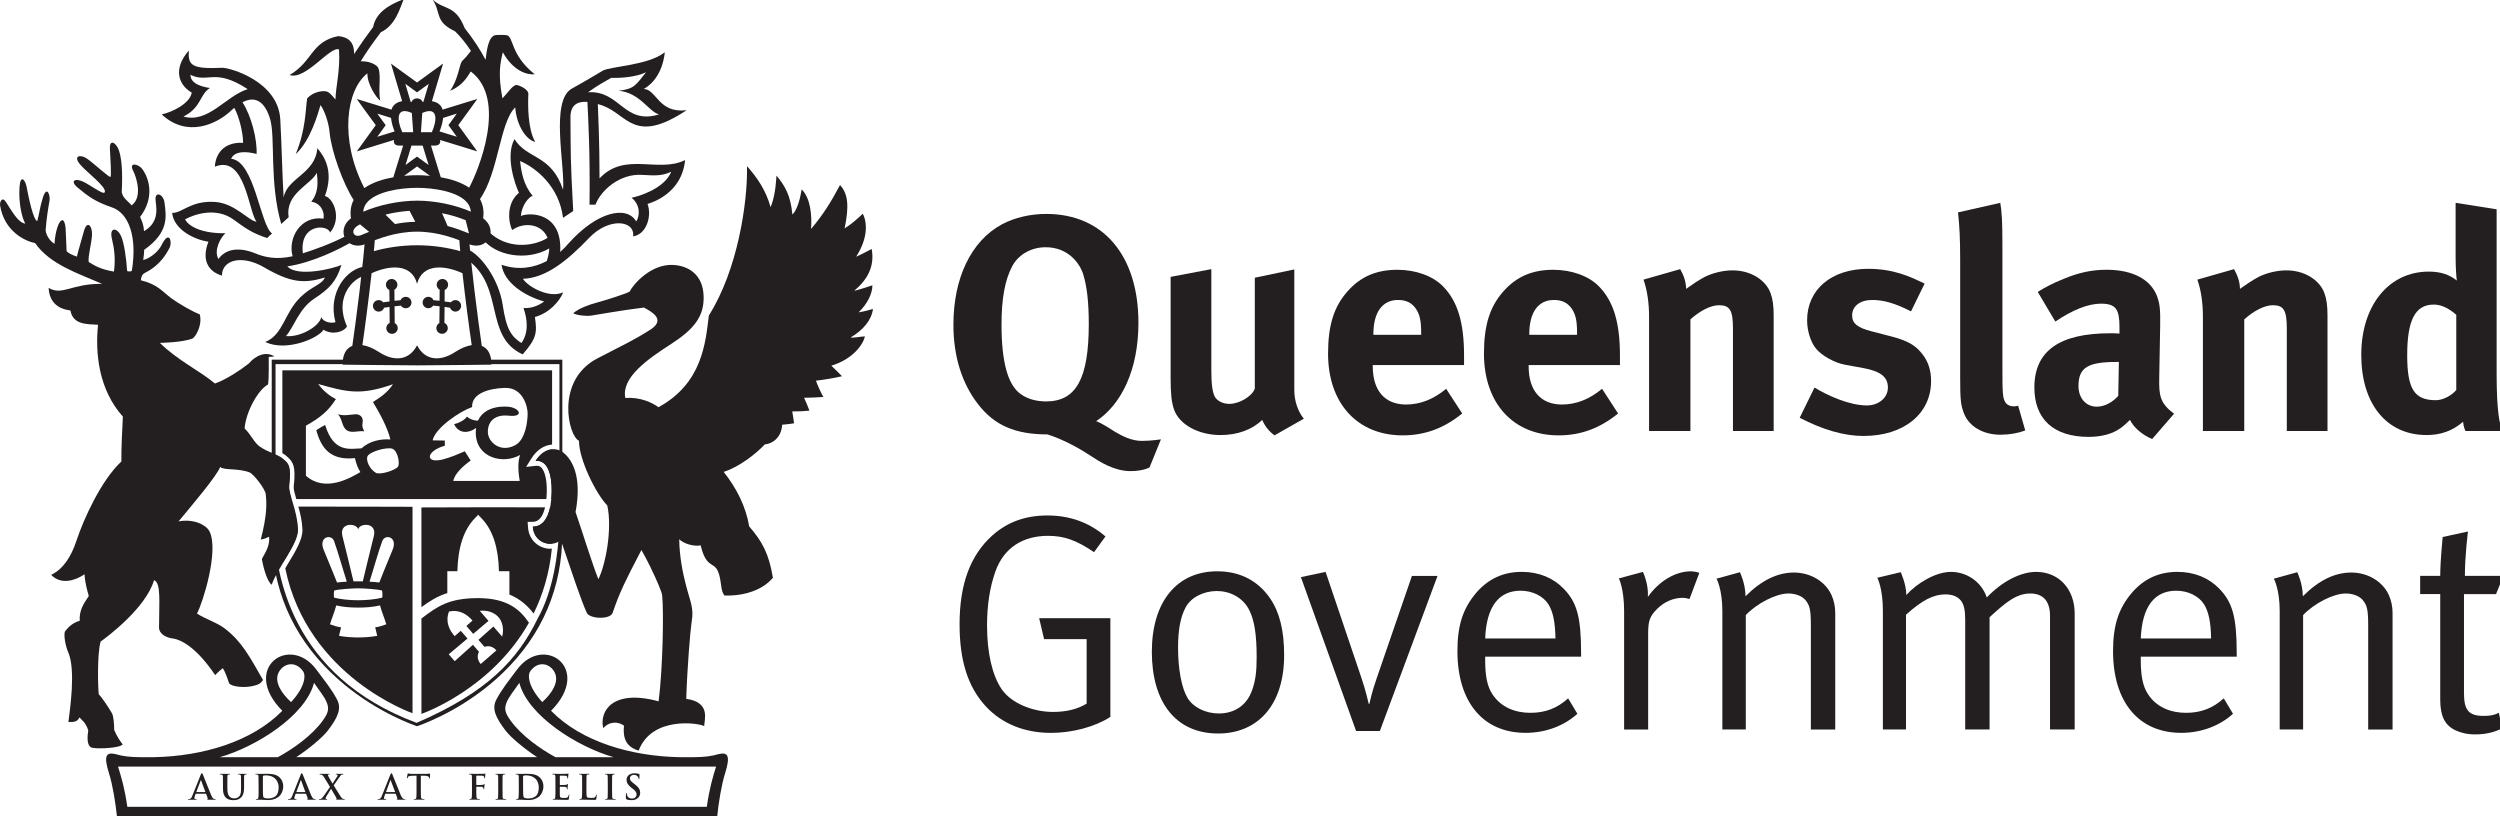 <svg xmlns="http://www.w3.org/2000/svg" viewBox="0 0 189.764 61.963"><defs><clipPath id="a"><path d="M0 0h603v196.895h-603v-196.895z"></path></clipPath></defs><g clip-path="url(#a)" fill="#231f20"><path d="M66.261 23.452c-.218.059-.739.215-1.084.256.652-.634 1.044-1.406 1.044-2.053-.312.096-.87.305-1.381.418 1.015-.857 1.565-1.854 1.326-3.177-.312.156-.746.409-1.183.591.883-1.36.871-2.559.507-3.264-.395.373-.872.804-1.379 1.114.325-1.575.308-2.586-.349-3.291-.676 1.267-1.25 2.212-2.198 3.335.074-1.04-.037-2.334-.715-3.011 0 0-.196 1.448-.703 1.913-.125-1.418-.562-2.194-1.21-2.953 0 0-.04 1.479-.446 2.393-.341-1.237-.975-2.2-1.788-3.111.058 2.729-.703 7.875-2.895 11.333-.257 2.055-.481 5.137-3.822 6.964-.485-.341-1.33-.775-2.52-.704-.315-1.55 1.71-2.957 3.455-4.079 1.765-1.138 2.531-2.108 2.49-3.627-.04-1.664-1.168-2.34-2.335-2.39-1.644-.072-2.978 1.417-3.291 2.036-.476.224-1.882.661-2.46.818-.64.169-1.362.433-1.815.812.269.169 1.04.23 1.34.184.555-.08 2.333-.412 4.031-.615.62.335 1.618.895.56 1.63-1.445.925-2.062 1.165-4.101 2.233-3.225 1.686-2.18 5.933-1.392 6.245 0 1.43 1.282 4.02 2.151 4.918.389 1.803-.129 4.485-.676 5.596-.448-1.095-1.224-3.624-1.734-5.1.525-2.797-.322-4.024-.909-4.497-.593-.484-1.518-.354-2.124.618.929-.105 1.24 1.089 1.221 2.317-.025 1.477-.4 2.664-1.431 2.67.085 1.267 1.443 1.624 2.123 1.015.105.285.655 1.944 1.17 3.423.306.874.605 1.68.802 2.102.213.47 1.784.538 1.964 0 .25-.723.448-1.265.837-2.102v-.002c.3-.64.713-1.456 1.346-2.661.422.726.984 1.88 1.307 2.664.152.357.257.65.268.781.126 1.203.055 5.482-.268 8.041-3.517-.956-4.513.763-4.205 2.036.505-.56 1.165-.486 1.575-.191-.1.939.155 1.612 1.114 1.895 1.01-2.666 4.639-2.08 4.974-1.858.014-.513.505-1.805-1.361-2.073.068-2.313.306-5.14.394-5.728.084-.591.148-.959-.13-1.883-.084-.277-.183-.618-.289-1.021-.243-.938-.492-2.156-.509-3.479.322.32 1.095.575 1.629.461.409 1.744.999 1.237 1.31 1.969.159.375.193.732.239 1.048.038.301.085.57.253.794 1.246.037 2.309-.265 3.07-.794.234-.169.437-.353.61-.554-.306-1.86-.829-2.775-1.8-3.901-.254-1.52-.963-2.91-1.935-4.137 1.228-.397 2.468-1.397 3.124-2.089.588-.043 1.261-.532 1.314-1.491.341-.041.635-.055.903-.111-.031-.265-.097-.662-.139-.898.453 0 .884-.018 1.306-.059-.124-.351-.284-.714-.406-.978.451 0 1.01-.033 1.46-.061-.24-.449-.421-.843-.561-1.239.518-.053 1.324-.182 1.979-.336-.21-.221-.447-.449-.812-.802 1.715-.508 2.457-1.702 2.546-2.221-.253 0-.774.117-1.084.086.96-.566 1.605-1.339 1.699-2.169"></path><path d="M42.286 27.301h-21.66v8c.101.059.193.135.289.221v-7.881h21.549v7.325c.078.082.152.185.22.316v-7.982h-.399"></path><path d="M31.623 54.869c-9.557-3.56-10.77-11.4-10.805-14.956l-.032-.01.032-.258c.005-.768.063-1.294.087-1.477-.027-.511-.106-.904-.187-1.202l-.092-.185v3.691c0 4.131 1.516 7.697 4.5 10.588 2.618 2.531 5.556 3.716 6.396 4.017l.135.049.134-.049c.839-.301 3.779-1.486 6.394-4.017 2.988-2.892 4.499-6.458 4.499-10.588v-.674l-.233.295c-.083 1.852-.426 4.729-1.658 6.897-1.481 3.039-3.749 5.537-9.171 7.879"></path><path d="M14.458 5.678c1.363.668 1.798-.56 4.344 1.087-1.686.531-2.98 2.615-4.879 2.082 1.366-.677 1.223-1.676 2.012-2.168-.507-.068-1.49-.295-1.477-1zm4.896 13.542c-.818-.332-2.075-.544-2.775.44-.38-.664.183-1.661.536-1.956-1.785.027-2.799-.514-3.065-1.056.662-.363 2.333-.969 3.696.031.943.689 1.421 1.025 2.534 1.39.401-.406.251-.224.379-.338-.915-.627-1.32-5.496-3.113-5.681.258-.615 1.185-.564 1.931-.363.053-1.093-.395-2.889-1.072-3.925 1.041-.551 1.751.043 2.115 1.335.38 1.374-.073 4.811.828 7.906l.564-.517c-.285-1.809 1.7-2.467 2.134-3.369.17 1.212-.082 1.76-.418 2.196.716.086 1.037.791.925 1.284-1.726-.256-2.727 1.476-2.343 2.855-1.28.279-2.152.064-2.856-.231zm8.448 1c-1.489.086-2.953 2.027-2.337 4.235-.22.08-.869.068-1.08-.378-.156.716-1.618 1.544-2.682 1.433.587-.637.981-2.071 2.132-2.827 1.157-.763 1.677-1.28 2.083-2.572-.537.25-3.32.966-4.109.108 1.832-.264 3.997-1.296 5.066-1.966l-.426-.449c-1.149.65-2.684 1.179-3.46 1.425-.277-2.292 1.906-2.2 2.068-1.579.902-1.073.271-2.605-.394-2.775.679-1.827 0-2.953-.577-3.63-.137 1.944-2.302 2.255-2.556 3.747-.086-1.184-.162-4.381-.256-5.94-.169-2.895-3.826-3.907-4.384-3.907-2.391.111-2.618-.201-2.559-1.308-1.208 1.376-.801 2.602.224 3.193-.141.828-1.464 1.474-2.279 1.655 1.94 1.803 4.192.73 5.269-.292l.236-.209c.389.689.671 1.938.671 2.658-1.815-.099-2.14 1.307-2.14 1.811 2.308-.954 2.557 3.461 3.164 4.175-.591-.041-1.629-1.403-3.164-1.501-1.846-.117-2.498.868-3.247.831.14 1.301 1.728 2.036 2.755 2.193-.522 1.335-.062 2.243 1.027 2.572 0-1.221 1.545-1.602 3.203-.63 1.99 1.157 3.012 1.261 4.613.769-.265.581-.984.636-1.87 1.507-1.234 1.221-1.275 2.814-2.659 3.39 1.623.771 4.067-.307 4.417-.929.678.421 1.55.172 1.789-.256-1.096-2.432.757-3.878 1.486-3.851 0 0 .327-.726-.026-.704"></path><path d="M44.634 7.004c.817-.588 1.335-.846 1.761-1.095.702.025 1.912-.059 2.643-.425-.76.931-.845 1.268-2.083 1.403 1.605.144 2.28 1.578 3.069 1.799-2.677.816-2.946-1.84-5.39-1.682zm3.305 8.004c.801.655.539 1.587.35 1.796-.698-1.212-2.949-.787-5.158 1.7-.156.188-.364.4-.608.619.17-2.984-2.27-3.033-2.987-2.729.08-.858.614-1.446.897-1.532-.716-.831-.873-1.883-.955-2.642 1.195.517 2.962 1.91 3.26 4.315l.773-.519c-.23-4.206-.181-4.194-.209-7.048-.005-.396.016-1.332 1.286-1.231.053 1.058.214 3.88.16 7.799h.454c.406-1.095 1.856-2.375 3.54-2.261 1.155.074 1.549.053 2.213-.24-.54 1.308-2.506 1.882-3.014 1.973zm-2.431-1.468c0-2.709-.099-4.94-.129-5.642l.328.102c1.945.679 2.392 3.023 6.411.366-2.152.252-2.265-1.575-3.248-1.614 1.487-.843 1.59-2.785 1.59-2.785-1.254 1.006-4.146 1.068-4.712 1.4-.75.455-1.693 1.003-2.335 1.354-1.671.911-.506 5.866-.674 7.681-.902-2.701-2.727-2.295-3.685-3.842-.719 1.288.044 3.458.338 4.075-1.042.846-.76 2.409-.507 2.824.889-.636 2.262-.474 2.678.6-1.165.71-3.117.837-4.448-.453l-.477.533c.939 1.245 3.296 1.725 5.051.722-.006.283-.068.603-.185.954-.911.48-2.087.744-3.433.281.185 1.36 1.747 2.375 3.233 2.787-.501.387-1.122.544-1.57.492.279.784.434 1.836-.156 2.664-.743-.49-1.139-.984-1.42-2.892-.284-1.911-1.66-3.857-2.727-4.251-.06.677-.06.381.056.818 2.841 2.086 1.232 5.835 4.187 7.186 1.082-1.24 1.097-1.671.929-2.84 1.069-.283 1.868-1.177 2.15-1.873-1.01.48-2.615-.363-3.064-1.025 1.756-.055 3.385-1.384 5.049-3.122 1.489-1.556 3.474-1.323 3.319-.098 1.027-.154 1.435-1.56 1.095-2.461 1.506-.473 2.69-1.591 2.851-3.332-2.014 1.013-4.58-.664-6.492 1.39"></path><path d="M34.569 22.779c-.14 0-.265.068-.343.169l-.477-.064.003-.871c.158-.064.263-.221.263-.4 0-.24-.192-.437-.431-.437-.241 0-.437.197-.437.437 0 .164.092.308.226.379l-.007.839-.459-.043c-.066-.154-.215-.259-.392-.259-.243 0-.434.191-.434.434 0 .24.192.433.434.433.151 0 .288-.076.362-.199l.49.052-.016 1.271c-.137.074-.231.215-.231.384 0 .24.193.434.433.434.241 0 .438-.194.438-.434 0-.175-.106-.329-.258-.394l.014-1.215.411.064c.063.17.22.293.412.293.239 0 .432-.197.432-.437s-.193-.437-.432-.437"></path><path d="M30.799 22.529c-.176 0-.331.105-.4.259l-.455.043-.007-.839c.134-.071.229-.215.229-.379 0-.24-.197-.437-.433-.437-.244 0-.439.197-.439.437 0 .179.108.336.261.4l.012.871-.484.064c-.073-.101-.197-.169-.338-.169-.241 0-.436.197-.436.437s.194.437.436.437c.191 0 .351-.123.411-.293l.411-.064.012 1.215c-.151.065-.256.219-.256.394 0 .24.196.434.433.434.242 0 .436-.194.436-.434 0-.169-.096-.31-.231-.384l-.01-1.271.481-.052c.078.123.213.199.368.199.239 0 .434-.193.434-.433 0-.243-.196-.434-.434-.434"></path><path d="M31.658 26.212c-.647 1.239-1.852 1.2-2.9.504-.421-.274-.853-.459-1.25-.523.183-1.218.481-3.517.699-5.457 1.36-.615 3.039-.757 3.451.806.412-1.563 2.088-1.421 3.446-.806.217 1.94.518 4.239.702 5.457-.394.064-.831.249-1.254.523-1.047.695-2.249.735-2.894-.504zm4.912.043c-.261-1.754-.895-6.661-.969-8.3l-.744.031c.009.283.038.648.075 1.079-.897-.261-2.072-.449-3.274-.449-1.2 0-2.381.188-3.279.449.039-.431.068-.796.081-1.079l-.751-.031c-.073 1.639-.705 6.546-.966 8.3-.45.172-.739.621-.739 1.421 0 0 4.075.058 5.654.058 1.575 0 5.648-.058 5.648-.058 0-.8-.293-1.249-.736-1.421"></path><path d="M53.65 61.243h-43.985c-.198-1.397-.466-2.295-.706-3.055h45.396c-.243.76-.507 1.659-.704 3.055zm-29.814-9.411c.405.6.792 1.037.977 1.517.194.505.068.806-.299 1.329-.838 1.169-2.28 2.174-3.423 2.796h-4.406c2.769-.79 6.514-3.159 7.151-5.642zm-2.671-.815c.362-.668 1.234-.88 1.826-.086.255.335.148 1.239-.897 2.362-.753-.687-1.313-1.566-.929-2.276zm17.577 3.661c-.369-.523-.493-.824-.301-1.329.187-.48.576-.917.98-1.517.639 2.483 4.384 4.852 7.151 5.642h-4.41c-1.137-.621-2.582-1.627-3.42-2.796zm1.52-3.747c.597-.794 1.468-.582 1.829.086.384.71-.174 1.59-.928 2.276-1.039-1.123-1.152-2.028-.901-2.362zm14.26 6.315c-.473.145-1.044.228-1.9.228h-1.062c-3.66-.074-7.424-1.165-9.731-3.522 3.188-3.215-.554-5.861-2.579-3.132-.631.851-1.133 1.454-1.572 2.279-.357.671-.087 1.335.702 2.362.434.564 1.511 1.437 2.393 2.012h-18.286c.879-.575 1.955-1.448 2.393-2.012.787-1.027 1.058-1.692.705-2.362-.441-.824-.944-1.427-1.577-2.279-2.024-2.729-5.765-.084-2.579 3.132-2.306 2.356-6.065 3.448-9.728 3.522h-1.011c-.856 0-1.43-.082-1.9-.228-.758-.185-.927.145-.517 1.45.281.87.502 2.291.604 3.267h45.565c.096-.976.319-2.397.599-3.267.406-1.304.24-1.634-.519-1.45"></path><path d="M14.921 60.123l-.014-.022.33-.87.016-.018.01.018.322.874-.014.018h-.651zm.705.126l.025.018.118.324-.023.064-.037.022.081.025h.495l.113-.025-.028-.022-.113-.012c-.055-.012-.13-.046-.226-.279-.167-.397-.583-1.462-.644-1.603l-.068-.086-.074.108-.655 1.639c-.05.129-.102.213-.219.231l-.085.002-.031.022.049.025h.589l.041-.025-.039-.022h-.041c-.077 0-.101-.031-.101-.082l.037-.151.054-.148.021-.025h.762"></path><path d="M16.925 59.868c0 .379.098.572.234.693.188.169.437.175.573.175.171 0 .364-.018.543-.185.219-.185.252-.498.252-.787v-.277l.002-.548c.006-.092.023-.135.094-.15l.079-.006.044-.022-.054-.025-.298.006-.295-.006-.058.025.047.022.094.006c.085.018.107.058.109.15l.005.548v.324c0 .279-.007.511-.148.648-.107.108-.247.142-.362.142-.089 0-.208-.012-.322-.101-.129-.105-.207-.268-.207-.644v-.369l.005-.548c.004-.092.028-.135.095-.15l.079-.006.043-.022-.06-.025-.321.006-.378-.006-.062.025.047.022.097.006c.091.018.111.058.118.15l.005.548v.381"></path><path d="M19.954 59.447l.002-.52.031-.052.169-.022c.207 0 .504.031.743.265.112.108.251.32.251.646 0 .268-.054.511-.22.658-.16.129-.333.185-.598.185-.208 0-.308-.055-.345-.105l-.027-.199-.006-.529v-.326zm-.324.498c0 .242 0 .449-.014.556-.011.078-.023.133-.076.142l-.094.012-.042.022.054.025h.326l.559.027c.48 0 .747-.187.871-.308.146-.154.285-.406.285-.728 0-.311-.125-.529-.257-.662-.278-.295-.72-.295-1.041-.295l-.404.006-.378-.006-.054.025.039.022.107.006c.082.018.106.058.108.15l.009.548v.459"></path><path d="M22.509 60.123l-.01-.022.325-.87.017-.018.012.018.321.874-.015.018h-.651zm.703.126l.025.018.124.324-.026.064-.039.022.081.025h.491l.122-.025-.033-.022-.112-.012c-.054-.012-.127-.046-.228-.279l-.648-1.603-.064-.086-.073.108-.653 1.639c-.05.129-.103.213-.223.231l-.08.002-.034.022.053.025h.581l.047-.025-.037-.022h-.043c-.078 0-.102-.031-.102-.082l.037-.151.055-.148.026-.025h.754"></path><path d="M25.758 59.004c.082-.123.13-.194.191-.209l.092-.012.043-.022-.046-.025-.257.006-.258-.006-.057.025.032.022.086.006.044.043-.03.105c-.037.07-.279.433-.357.544-.101-.172-.218-.363-.329-.578l-.028-.07.032-.043.073-.006.037-.022-.053-.025-.279.006-.395-.006-.053.018.026.028.109.021c.095.022.153.084.215.191l.453.738-.5.717c-.09.123-.139.175-.213.193l-.1.012-.036.022.038.025h.555l.054-.025-.032-.022-.06-.002-.05-.047.036-.105.388-.628.413.705-.007.064-.037.028.092.031h.545l.048-.025-.032-.022-.098-.015c-.069-.018-.109-.053-.153-.111-.062-.08-.486-.787-.571-.917l.427-.609"></path><path d="M29.315 60.123l-.011-.022.321-.87.021-.018.011.018.333.876-.015.016h-.661zm.704.126l.023.018.122.324-.025.064-.036.022.079.025h.493l.116-.025-.033-.022-.108-.012c-.052-.012-.13-.046-.229-.279l-.646-1.603-.068-.086-.073.108-.653 1.639c-.049.129-.102.213-.224.231l-.078.002-.031.022.049.025h.581l.047-.025-.041-.022h-.036c-.082 0-.106-.031-.106-.082l.041-.151.052-.148.023-.025h.759"></path><path d="M31.617 59.945c0 .242 0 .449-.012.556-.008.078-.025.133-.075.142l-.092.012-.042.022.052.025h.741l.048-.025-.046-.022-.127-.012c-.077-.009-.1-.064-.107-.135-.014-.113-.014-.32-.014-.562v-1.068l.33.006c.231.012.301.084.309.154v.022l.031.052.023-.037.009-.304-.021-.053-.252.025h-1.031l-.26-.009-.111-.037-.033.049-.052.298.018.047.031-.031.044-.092c.039-.065.102-.068.253-.08l.385-.01v1.068"></path><path d="M36.152 59.732l.022-.015.383.006c.08.009.122.055.134.086l.014.086.026.039.022-.055.011-.187.021-.16-.014-.025-.036.027-.112.043-.117.006-.332.004-.022-.028v-.648l.028-.037.395.006c.103 0 .158.046.177.08l.016.098.025.039.025-.033.01-.213.022-.117-.016-.025-.041.022-.107.006-.685.002-.379-.006-.055.025.041.022.105.006c.085.018.101.058.107.15l.005.548v.459c0 .258 0 .449-.012.556-.011.078-.022.133-.074.142l-.096.012-.034.022.052.025h.726l.056-.025-.039-.022-.134-.012c-.077-.009-.094-.064-.101-.142-.015-.107-.015-.298-.015-.556v-.213"></path><path d="M37.819 59.945l-.009.572c-.007.07-.023.117-.074.126l-.094.012-.044.022.054.025h.733l.049-.025-.042-.022-.133-.012c-.079-.009-.097-.055-.106-.126l-.008-.572v-.459l.004-.548c.004-.092.025-.135.097-.15l.079-.006.039-.028-.057-.018-.319.006-.333-.006-.063.018.04.028.091.006c.06.018.083.058.09.15l.002.548v.459"></path><path d="M39.704 59.447v-.52l.038-.052.166-.022c.206 0 .502.031.745.265.107.108.242.32.242.646 0 .268-.049.511-.216.658-.156.129-.331.185-.598.185-.204 0-.309-.055-.338-.105l-.031-.199-.007-.529v-.326zm-.324.498c0 .242 0 .449-.017.556-.005.078-.021.133-.073.142l-.096.012-.042.022.057.025h.326l.558.027c.475 0 .751-.187.871-.308.144-.154.284-.406.284-.728 0-.311-.124-.529-.256-.662-.283-.295-.72-.295-1.045-.295l-.401.006-.37-.006-.061.025.048.022.101.006c.084.018.103.058.111.15l.005.548v.459"></path><path d="M42.161 59.945c0 .242 0 .449-.012.556-.011.078-.024.133-.07.142l-.1.012-.039.022.054.025h.326l.721.015c.1 0 .124 0 .138-.074l.036-.289-.018-.052-.03.043c-.019.105-.048.162-.118.193-.068.031-.175.031-.243.031-.267 0-.309-.039-.313-.218v-.609l.02-.025.365.009c.095.006.133.043.149.098l.01.092.02.025.022-.049.011-.172.026-.193-.023-.018-.038.033-.127.037-.413.01-.021-.034v-.655l.021-.025.368.006c.129.018.155.046.172.095l.018.098.02.034.028-.031.011-.176.022-.166-.015-.025-.039.012-.117.016-.651.002-.372-.006-.058.025.043.022.099.006c.091.018.107.058.113.15l.005.548v.459"></path><path d="M44.514 59.486l.004-.548c.004-.092.026-.135.096-.15l.102-.006.043-.022-.053-.025-.353.006-.357-.006-.055.025.041.022.089.006c.086.018.103.058.113.15l.003.548v.459c0 .242 0 .449-.014.556-.01.078-.02.133-.079.142l-.093.012-.038.022.052.025h.326l.76.015c.134 0 .147-.015.163-.076l.037-.301-.017-.043-.027.043-.073.156c-.063.065-.163.071-.306.071-.201 0-.267-.016-.313-.059-.052-.049-.052-.228-.052-.562v-.459"></path><path d="M46.137 59.945l-.01.572c-.008.07-.026.117-.077.126l-.095.012-.042.022.054.025h.738l.048-.025-.048-.022-.129-.012c-.079-.009-.1-.055-.107-.126l-.01-.572v-.459l.006-.548c.003-.092.027-.135.096-.15l.08-.006.039-.028-.052-.018-.318.006-.343-.006-.06.018.038.028.097.006c.056.018.085.058.086.15l.006.548v.459"></path><path d="M47.933 60.735c.136 0 .284-.018.416-.105.187-.119.243-.301.243-.449 0-.246-.113-.427-.426-.664l-.075-.058c-.21-.164-.276-.256-.276-.369 0-.164.118-.274.31-.274.167 0 .244.084.282.133.059.064.071.144.071.169l.027.043.028-.07.01-.314-.034-.034c-.068-.018-.177-.046-.347-.046-.363 0-.604.205-.604.492 0 .212.097.396.385.618l.126.092c.214.17.25.295.25.422 0 .135-.113.295-.353.295-.156 0-.314-.071-.367-.265l-.028-.129-.021-.049-.031.068-.016.338.049.092c.112.052.231.064.381.064"></path><path d="M31.658 15.232c-1.365 0-2.9.324-4.084.84.017-.262.111-.492.277-.693.688-.827 2.478-1.122 3.807-1.122 1.324 0 3.117.295 3.803 1.122.167.201.257.431.278.689-1.184-.519-2.698-.837-4.081-.837zm2.321 1.926l-.426-.975c.642.123 1.257.31 1.795.535l.249.999c-.4-.16-.953-.381-1.618-.56zm-3.998-.154l-.724-.713c.593-.15 1.221-.246 1.831-.289l.434.837c-.552.006-1.064.074-1.542.166zm-2.358.754l-.21.089c-.289.117-.491.025-.564-.117-.075-.15-.031-.4.332-.621l.146-.08.693.57-.397.16zm4.035-5.123l.979.711c-.418-.041-.769-.047-.979-.047-.213 0-.565.006-.982.047l.982-.711zm-1.12-2.599c-.402-.868-.516-2.009.722-1.462l.102 1.462h-.824zm.938-3.156l.182.129.175-.129.712-.517-.41 1.378-.038.012c-.071-.172-.245-.287-.439-.287-.199 0-.367.114-.439.287l-.044-.012-.407-1.378.709.517zm1.057 5.642l-.7-.508-.175-.129-.182.129-.696.508.453-1.47h.849l.451 1.47zm.245-2.486h-.826l.1-1.462c1.237-.548 1.122.594.726 1.462zm-4.138.345l.507-.702.129-.178-.129-.176-.507-.701 1.04.324c.054.449.16.753.273 1.028l-1.313.406zm4.999-1.434l1.035-.324-.506.701-.13.176.13.178.506.702-1.314-.406c.117-.274.218-.578.279-1.028zm6.466-1.794c.024-.388-.701-.683-.882-.702-.304-.021-.688.615-1.085 1.015-.351-1.873-.166-2.672.03-3.501.789 1.431 1.858 1.741 2.421 1.671-1.902-1.517-1.572-2.895-2.153-2.969-.329-.033-.565-.012-.735-.012-.665 0-.757 1.289-.844 1.882-.431-.802-.855-1.473-1.587-2.406-.7-1.796-1.56-1.347-2.433-2.166.677 1.031.128 1.659 1.703 2.409.41.39.889.997 1.207 1.491-.262.348-.443.547-.688.785-.193.292-.294 1.409-.9 2.248.9-.394 1.253-.941 1.573-1.476 2.838 2.141.534 7.62-.122 8.822-.624-.424-1.426-.661-2.155-.79l-.075-.246-.667-2.159h.306c.356 0 .439-.238.381-.428l1.959.603.869.268-.529-.732-.913-1.261.913-1.249.529-.738-.869.265-1.762.544c-.122-.4-.45-.587-.813-.64l.596-2.002.253-.855-.724.523-1.252.913-1.26-.913-.719-.523.252.855.594 2.002c-.357.053-.687.24-.813.64l-1.766-.544-.864-.265.529.738.914 1.249-.914 1.261-.529.732.864-.268 1.97-.605c-.058.193.015.431.377.431h.308l-.669 2.159-.073.246c-.752.132-1.571.378-2.203.821-1.916-3.712-1.374-7.465.233-8.712-.027.787.657 1.855.983 2.079-.213-.812.155-2.266-.266-2.629-.298-.25-.744-.375-1.223-.363.324-.533.773-1.209 1.527-2.206 1.13-.535 1.454-1.846 1.734-2.506-1.226.452-2.123 1.083-2.321 2.113-.434.572-.915 1.249-1.447 2.049.027-.968-.508-1.304-1.213-1.36-2.065.434-1.911 1.923-3.68 2.951 1.207.425 3.104-2.237 3.752-1.938.103 1.627-.268 2.91-.268 3.796-.309-.342-.465-.576-.731-.619-.25-.046-.94.012-1.419.535-.13.822-.097 2.375-.87 4.233 1.152-1.058 1.699-3.125 1.884-3.725.295.403.616 1.295.687 2.061.138 1.485 1.05 3.952 1.827 5.143-.215.409-.279.876-.204 1.39-.599.445-.667 1.073-.461 1.492.224.453.816.757 1.512.48l.218-.089c.731-.301 2.097-.868 3.749-.868 1.65 0 3.012.566 3.748.868l.217.089c.7.277 1.286-.027 1.507-.48.213-.418.145-1.046-.458-1.492.081-.551-.005-1.052-.257-1.492l.022.025c1.411-2.008 1.505-5.851 2.672-6.946.1 1.345.815 2.461 1.52 2.615-.565-.929-.565-2.771-.524-3.617"></path><path d="M22.264 38.457l-.869.012c-.129 1.511-.069 2.885.138 4.141.539-.886 1.08-1.778 1.056-2.399-.028-.642-.176-1.227-.325-1.753"></path><path d="M25.358 41.072c.3.831.666 2.153.965 3.08-.261.012-.511.031-.742.064-.134-.329-.567-1.421-1.01-2.476-.418-.991.573-1.243.787-.668zm1.828-.882c.069-.492 1.453-.584 1.192.495-.26 1.086-.591 2.354-.84 3.445l-.352-.006-.354.006c-.251-1.091-.58-2.359-.842-3.445-.258-1.079 1.123-.987 1.196-.495zm2.61 1.55c-.444 1.054-.875 2.147-1.005 2.476-.235-.033-.488-.052-.744-.064.299-.927.661-2.249.968-3.08.213-.575 1.201-.322.781.668zm-4.43 3.088c.297-.108 1.469-.172 1.82-.172.347 0 1.515.064 1.815.172.032.154.038.372.014.535-.454.129-1.242.199-1.828.199-.594 0-1.379-.07-1.828-.199-.028-.164-.027-.381.009-.535zm3.266 3.433c-.395.086-1.026.125-1.446.125-.42 0-1.055-.039-1.452-.125l.155-.644c-.295-.031-.6-.141-.84-.228.121-.427.315-.851.474-1.434.533.121 1.058.164 1.664.164.602 0 1.126-.043 1.656-.164.164.582.356 1.007.48 1.434-.24.086-.549.197-.844.228l.154.644zm-5.986-9.807c.148.523.285 1.095.311 1.735.028.741-.52 1.651-1.105 2.611l-.198.338c1.676 8.25 9.659 11 9.659 11v-15.67s-6.01-.018-8.667-.015"></path><path d="M40.076 40.002l-.026-.39.394-.004c.528-.002.79-.511.928-1.101-2.047-.015-9.384.01-9.384.01v7.57c.606-.452 1.196-.824 1.966-1.071v-1.657h.763c.047-1.827.48-3.148 1.33-4.024l.248-.261.25.261c.849.876 1.286 2.196 1.329 4.024h.793v1.768c.84.345 1.404.88 1.837 1.443.693-1.409 1.2-3.043 1.385-4.928l-.112.012c-.791 0-1.628-.572-1.701-1.653"></path><path d="M41.908 38.516l-.155-.004c-.185.861-.582 1.458-1.307 1.464.058.861.707 1.304 1.332 1.304l.144-.021c.064-.865.072-1.772-.014-2.744"></path><path d="M38.117 48.323l-.667-.767-1.135 1.013.467.535s.475-.225.897.265l-1.19 1.034c-.421-.492-.13-.927-.13-.927l-.461-.532-1.384 1.243-.453-.523 1.425-1.194-.513-.588-.462.406c-.407-.468-.724-1.085-.431-1.867.81-.178 1.378.221 1.785.683l-.464.409.516.6 1.165-.982-.666-.765c.605-.074 1.124.141 1.423.482.292.336.434.887.279 1.474zm-1.821-2.922c-2.226 0-3.086.618-4.307 1.55v7.238s5.278-1.817 8.16-6.921c-.667-.991-1.634-1.867-3.854-1.867"></path><path d="M23.219 32.315c1.111-.631 1.686-1.099 2.279-2.024-.439-.213-.96-.603-1.341-1.142 2.113.594 3.183.902 5.67.016-.409.642-1.011 1.03-1.518 1.35.564.929 1.123 1.997 1.324 2.842-.747-.055-1.59.123-2.194.674-.93.043-2.109.338-2.76-1.772-.335.169-.672.394-.672.394.379 1.378 1.08 2.316 2.935 2.119.105.44.185.693.411 1.062-.76.445-2.674 1.571-4.133.277v-3.796zm6.988 3.109c-.197.281-1.392.65-1.686.461-.498-.304-.748-.956-.632-1.237.145-.365 1.459-.728 1.879-.591.423.139.607 1.126.439 1.366zm3.557-1.59v-.394l-.928-.016c.224-.984 2.139-2.233 2.999-2.525-.047-1.071 1.36-1.425 2.49-1.456 1.399-.037 1.726 1.468 1.726 1.932 0 .619-.162 1.991-.936 2.412-1.126.619-2.085-.234-2.085-1.005 0-.847.588-1.339 1.599-1.228 1.013.114.935-.452.172-.646-.377-.092-1.984-.175-2.519 1.019-.305.009-.641-.114-.831-.305-.208.274-.533.455-.982.578.387.797 1.183.662 1.667.281l-.024.341c0 1.95 2.082 2.446 3.363 1.714-.213.63-.114 1.43-.027 1.971h-5.039c.089-.541.757-1.153 1.32-1.55l-.447-.701c-.549.237-1.062.455-1.653.615-1.396.357-1.314-.634.132-1.036zm-12.066.744c.561.458.774.796.597 2.35-.023.193.08.56.196.954h18.981c.019-.207.03-.406.032-.584.015-.853-.142-1.526-.415-1.809-.09-.09-.191-.135-.368-.135l-.025.002-.76.084.405-.646c.398-.64.964-1.007 1.566-1.05v-5.636h-20.475v6.291l.209.129.057.049"></path><path d="M21.433 34.84v3.043h.674c-.116-.397-.21-.751-.178-.997.175-1.538-.059-1.692-.496-2.046"></path><path d="M41.908 37.883v-3.775c-.44.041-.899.314-1.251.88l.11-.009c.845 0 1.131 1.151 1.111 2.328-.002.194-.016.391-.032.576h.063"></path><path d="M26.412 32.709c.354.166.786-.028 1.237.031-.089-.197-.185-.338-.128-.621.11-.551-.322-.689-.532-.674-.512.031-.805.141-1.34 0 .368.363.274 1.027.763 1.265"></path><path d="M21.957 36.855c.178-1.575-.068-1.696-.522-2.067-.394-.326-1.045-.428-1.691-.874-.463-.32-.592-.785-1.178-1.403.116-1.326 1.066-2.947 1.761-3.314.105-.055.07-2.106.07-2.106s.463-.019.418-.047c-.625-.381-1.381-.095-1.927.545-.53.427-1.737 1.239-2.572 1.522-1.131-.954-2.894-1.793-4.18-3.085 0 0 1.704-.016 2.492-.338.209-.127.758-.994.534-1.827-.265-.096-.646-.295-1.02-.502-.468-.267-.92-.554-1.131-.713-.742-.56-1.04-1.049-2.319-1.372.084-.587.208-.451.774-.831.716-.486 1.117-1.067 1.408-1.642.221-.449-.031-1.378-.609-.199-.201.415-.763.968-1.392 1.138.05-.363.069-.576.069-.775 1.873-1.32 1.689-2.489 1.545-3.584-.079-.634-.71-.898-.683-.24.014.437.405 1.677-.876 2.406-.028-.55-.178-.8-.294-1.079 1.143-1.507.662-2.957.18-3.615-.303-.425-1.057-.572-.714.098.281.548.73 2.034-.113 2.639-.295-.363-.632-.504-.747-.993.085-1.634-.018-2.631-.224-3.211-.197-.545-.716-.884-.673-.08.046.904.124 2.051.039 2.122-.082.07-1.291-1.056-1.784-1.39-.498-.345-1.084-.215-.507.458.508.597 2.054 1.732 1.856 2.102-.123.23-1.229-.683-1.798-.874-.578-.2-.76.107-.269.505.787.649 1.31 1.07 2.604 1.507 1.292.433 1.938 2.224 1.529 4.777-.016.121-.237.102-.363.062-.062-.975-.231-2.147-.464-2.66-.306-.674-.913-.689-.689.224.176.726.279 1.507.153 2.477-1.068-.182-1.477-.465-1.922-.732-.048-.496.205-1.304.255-2.04.038-.716-.384-1.169-.623-.267-.23.864-.381 1.282-.524 1.901-.305-.098-.631-.243-.78-.41l-.078-1.756c-.073-.797-.378-.775-.618-.071-.107.324-.192.748-.224 1.267-.378-.228-.632-.664-.674-1.015.055-.827.197-1.713.297-2.264.069-.394-.198-1.196-.507-.224-.224.695-.283 1.28-.422 1.772-.272-.022-.63-1.606-.815-2.612-.081-.464-.465-.991-.535.037-.076 1.13.155 2.268.437 2.772-.551-.055-1.072-1.044-1.451-1.618-.337-.511-.495.025-.463.224.322 2.012 1.931 2.732 2.659 2.871 1.125 1.618 3.273 2.307 5.088 3.095-2.362-.028-2.979.925-4.062.307.047.892.491 1.304.914 1.51.305.141.602.182.743.207.196 1.083 1.224 1.028 2.097 1.083-.223 2.11.03 4.897 1.883 6.971-.054 1.073-.126 2.476-.112 3.405-1.517 1.406-2.867 4.362-3.402 5.992-.402 1.218-1 2.169-1.927 2.612.759.806 1.881.406 2.53-.041.046.717.212 1.228.325 1.646-.434.646-.728 1.098-.689 1.885-.495.135-.829.437-1.096.773-.165.209.025 1.181.214 1.59.605 1.354.132 4.409.025 5.316.253.012.719.031.818-.347.146.135.517.402.689.993-.044.252-.187 1.191.295 1.31.393.098 2.091.041 2.318-.255-.17-.201-.466-.646-.647-1.095 0-.465-.043-1.025-.169-1.267-.197-.338-.689-1.123-1-1.437-.068-.562-.127-3.052.138-4.005.44-.308 3.435-2.531 4.056-4.66.548.187.38 1.673.38 3.595 0 .517.626.779 1.002.824.807.098 1.968.871 3.257 2.785.251-.268.577-.523.577-.523.169.228.363.781.477 1.132.14.261 1.182.415 1.984.175.265-.086.421-.132.594-.418-1.016-1.772-1.628-2.943-2.927-3.921-.604-.455-1.408-.68-2.084-1.114.452-.84 1.692-4.805.941-6.257-.252-.477-1.194-.957-2.34-.742.96-1.157 2.905-3.435 3.16-4.134.224.268 1.377.084 2.23.416.311.125 1.186 1.255 1.227 1.646.076.698.116 1.534-.375 3.45.342-.058.293-.074.628-.212.055.513-.096.917-.546 1.686.113.689.423 1.753.748 1.956.436-1.292 2.04-3.129 1.995-4.202-.057-1.458-.735-2.689-.66-3.322"></path><path d="M82.224 20.827c-.258-.821-1.125-2.06-2.856-2.06-1.1 0-2.06.561-2.528 1.427-.564 1.053-.819 2.481-.819 4.448 0 2.808.466 4.564 1.449 5.266.516.374 1.17.561 1.944.561 2.27 0 3.23-1.731 3.23-5.876 0-1.661-.141-2.856-.421-3.768zm5.033 14.652s-.468.281-1.452.281c-1.265 0-2.387-.749-2.996-1.146-.773-.516-2.036-1.242-3.302-1.64-2.432 0-4.025-.678-5.266-2.294-1.239-1.591-1.872-3.651-1.872-6.038 0-3.512 1.334-6.344 3.674-7.609.96-.513 2.153-.795 3.371-.795 4.33 0 6.999 3.161 6.999 8.262 0 3.534-1.265 6.179-3.208 7.468.445.164 1.077.584 1.453.82.583.351 1.287.678 2.011.678.704 0 1.453-.117 1.453-.117l-.866 2.13"></path><path d="M96.745 33.046c-.399-.282-.726-.679-.936-1.171-.773.749-1.896 1.148-3.16 1.148-1.686 0-3.138-.797-3.534-1.943-.188-.538-.258-1.17-.258-2.388v-7.677l3.09-.586v7.701c0 1.077.093 1.638.257 1.966.163.329.633.562 1.101.562.771 0 1.709-.562 1.942-1.148v-8.428l2.998-.631v9.152c0 .796.256 1.616.725 2.177l-2.224 1.265"></path><path d="M107.875 25.273c0-.888-.094-1.356-.375-1.8-.304-.47-.749-.704-1.38-.704-1.194 0-1.873.938-1.873 2.599v.047h3.629v-.142zm-3.675 2.435v.094c0 1.849.913 2.903 2.529 2.903 1.077 0 2.083-.399 3.043-1.193l1.217 1.874c-1.381 1.122-2.833 1.661-4.517 1.661-3.44 0-5.665-2.435-5.665-6.204 0-2.153.446-3.581 1.499-4.751.982-1.101 2.176-1.614 3.768-1.614 1.382 0 2.692.467 3.464 1.263 1.101 1.125 1.592 2.739 1.592 5.243v.726h-6.929"></path><path d="M119.708 25.273c0-.888-.094-1.356-.374-1.8-.305-.47-.749-.704-1.382-.704-1.194 0-1.871.938-1.871 2.599v.047h3.627v-.142zm-3.675 2.435v.094c0 1.849.914 2.903 2.529 2.903 1.077 0 2.084-.399 3.044-1.193l1.216 1.874c-1.381 1.122-2.832 1.661-4.517 1.661-3.44 0-5.664-2.435-5.664-6.204 0-2.153.444-3.581 1.498-4.751.983-1.101 2.177-1.614 3.769-1.614 1.38 0 2.691.467 3.464 1.263 1.101 1.125 1.591 2.739 1.591 5.243v.726h-6.929"></path><path d="M131.541 32.717v-7.795c0-1.357-.234-1.755-1.055-1.755-.631 0-1.451.422-2.175 1.077v8.473h-3.138v-8.683c0-1.031-.14-2.013-.422-2.809l2.786-.796c.282.492.447 1.008.447 1.497.466-.327.865-.609 1.379-.888.633-.327 1.452-.516 2.155-.516 1.334 0 2.504.703 2.878 1.732.165.444.235.96.235 1.708v8.755h-3.09"></path><path d="M141.454 33.093c-1.475 0-3.09-.469-4.847-1.381l1.125-2.295c.96.586 2.621 1.358 3.979 1.358.888 0 1.592-.587 1.592-1.358 0-.818-.586-1.24-1.85-1.475l-1.404-.257c-.797-.139-1.78-.703-2.201-1.216-.422-.515-.678-1.382-.678-2.156 0-2.339 1.848-3.908 4.634-3.908 1.92 0 3.183.585 4.283 1.124l-1.03 2.106c-1.194-.609-2.06-.866-2.948-.866-.914 0-1.522.468-1.522 1.171 0 .609.398.936 1.499 1.216l1.451.375c1.474.374 1.966.818 2.388 1.358.444.561.655 1.24.655 2.036 0 2.481-2.061 4.166-5.126 4.166"></path><path d="M151.856 32.999c-1.335 0-2.412-.632-2.786-1.639-.234-.608-.282-.983-.282-2.692v-8.941c0-1.569-.046-2.529-.163-3.605l3.207-.726c.117.655.162 1.427.162 3.113v9.339c0 2.061.024 2.34.212 2.669.117.21.375.327.631.327.117 0 .188 0 .351-.047l.539 1.874c-.539.21-1.194.327-1.871.327"></path><path d="M160.693 27.474c-2.177 0-2.925.398-2.925 1.826 0 .936.585 1.569 1.381 1.569.585 0 1.17-.305 1.638-.819l.048-2.575h-.141zm2.669 5.852c-.726-.304-1.381-.843-1.686-1.452-.234.234-.491.468-.725.632-.586.422-1.429.656-2.412.656-2.668 0-4.119-1.358-4.119-3.745 0-2.809 1.942-4.12 5.758-4.12.235 0 .445 0 .702.023v-.492c0-1.334-.257-1.778-1.405-1.778-1.006 0-2.175.491-3.464 1.357l-1.334-2.248c.631-.396 1.099-.631 1.942-.982 1.171-.491 2.178-.701 3.278-.701 2.013 0 3.395.748 3.863 2.082.163.492.234.866.21 2.153l-.072 4.027c-.022 1.311.072 1.872 1.125 2.668l-1.663 1.92"></path><path d="M173.581 32.717v-7.795c0-1.357-.234-1.755-1.053-1.755-.633 0-1.452.422-2.177 1.077v8.473h-3.138v-8.683c0-1.031-.14-2.013-.421-2.809l2.785-.796c.282.492.447 1.008.447 1.497.467-.327.866-.609 1.379-.888.632-.327 1.452-.516 2.154-.516 1.334 0 2.504.703 2.879 1.732.164.444.234.96.234 1.708v8.755h-3.09"></path><path d="M186.443 23.894c-.586-.516-1.148-.774-1.709-.774-1.404 0-2.014 1.171-2.014 3.839 0 2.575.539 3.418 2.178 3.418.586 0 1.24-.399 1.546-.773v-5.71zm.702 8.824c-.095-.187-.141-.375-.188-.703-.772.68-1.686 1.008-2.763 1.008-3.042 0-4.961-2.364-4.961-6.086 0-3.746 2.082-6.321 5.126-6.321.866 0 1.544.212 2.13.679-.047-.257-.094-1.077-.094-1.778v-4.121l3.113.492v12.453c0 2.949.234 3.909.444 4.377h-2.808"></path><path d="M79.766 55.629c-2.013 0-3.722-.701-4.938-2.012-1.359-1.474-1.991-3.465-1.991-6.227 0-3.065.82-5.243 2.481-6.741 1.148-1.03 2.529-1.522 4.19-1.522 1.709 0 3.185.539 4.403 1.592l-.868 1.194c-1.31-.89-2.246-1.24-3.487-1.24-1.874 0-3.347.866-4.004 2.716-.42 1.194-.63 2.551-.63 4.073 0 2.107.396 3.816 1.122 4.869.726 1.052 2.364 1.709 3.886 1.709 1.006 0 1.873-.21 2.552-.632v-4.892h-3.23l-.374-1.592h5.405v7.491c-1.147.748-2.878 1.216-4.517 1.216"></path><path d="M94.85 46.361c-.491-1.031-1.521-1.499-2.481-1.499-1.028 0-1.988.491-2.387 1.265-.375.725-.561 1.661-.561 3.042 0 1.639.279 3.091.724 3.817.422.701 1.358 1.17 2.366 1.17 1.217 0 2.128-.632 2.527-1.757.257-.726.349-1.381.349-2.526 0-1.64-.162-2.74-.538-3.512zm-2.387 9.316c-3.207 0-5.032-2.364-5.032-6.203 0-3.794 1.896-6.109 4.962-6.109 1.943 0 3.207.888 4.003 2.036.726 1.053 1.077 2.435 1.077 4.33 0 3.886-2.085 5.946-5.009 5.946"></path><path d="M104.74 55.489h-1.804l-4.19-11.681 1.874-.399 2.714 8.029c.329.96.562 1.991.562 1.991h.047s.188-.914.563-1.968l2.667-7.747h1.943l-4.377 11.774"></path><path d="M117.532 45.868c-.399-.632-1.218-1.029-2.108-1.029-1.663 0-2.597 1.216-2.691 3.626h5.336c-.025-1.262-.187-2.036-.538-2.598zm-4.799 3.979v.281c0 1.1.139 1.943.538 2.552.656 1.007 1.732 1.427 2.903 1.427 1.122 0 2.036-.351 2.856-1.1l.702 1.171c-1.029.936-2.435 1.449-3.933 1.449-3.23 0-5.173-2.339-5.173-6.203 0-1.965.422-3.23 1.404-4.4.938-1.1 2.085-1.616 3.49-1.616 1.264 0 2.364.445 3.159 1.265 1.008 1.03 1.335 2.13 1.335 4.916v.257h-7.279"></path><path d="M128.24 45.47c-.117-.046-.327-.092-.514-.092-.701 0-1.405.303-1.943.842-.539.538-.679.891-.679 1.851v7.303h-1.825v-8.989c0-1.709-.398-2.482-.398-2.482l1.826-.492s.444.914.375 1.897c.842-1.194 2.082-1.943 3.275-1.943.305 0 .633.117.633.117l-.749 1.988"></path><path d="M137.455 55.373v-7.89c0-1.239-.092-1.544-.42-1.942-.258-.305-.749-.491-1.29-.491-.935 0-2.387.749-3.23 1.638v8.685h-1.778v-8.989c0-1.664-.444-2.458-.444-2.458l1.778-.492s.421.867.421 1.826c1.217-1.217 2.435-1.801 3.675-1.801 1.264 0 2.388.678 2.856 1.709.187.421.282.888.282 1.356v8.85h-1.851"></path><path d="M155.609 55.373v-8.616c0-1.122-.516-1.707-1.499-1.707-1.053 0-1.871.678-3.09 1.801v8.521h-1.85v-8.286c0-.703-.07-1.17-.327-1.499-.28-.329-.655-.469-1.194-.469-.888 0-1.756.444-2.973 1.545v8.708h-1.755v-9.035c0-1.686-.422-2.482-.422-2.482l1.778-.422s.422.914.422 1.734c.773-.866 2.2-1.757 3.394-1.757 1.148 0 2.294.704 2.716 1.943 1.125-1.194 2.551-1.943 3.744-1.943 1.734 0 2.927 1.31 2.927 3.161v8.802h-1.873"></path><path d="M167.297 45.868c-.398-.632-1.219-1.029-2.108-1.029-1.662 0-2.597 1.216-2.692 3.626h5.338c-.025-1.262-.187-2.036-.538-2.598zm-4.8 3.979v.281c0 1.1.14 1.943.539 2.552.655 1.007 1.731 1.427 2.903 1.427 1.122 0 2.036-.351 2.856-1.1l.702 1.171c-1.029.936-2.435 1.449-3.932 1.449-3.23 0-5.173-2.339-5.173-6.203 0-1.965.422-3.23 1.404-4.4.936-1.1 2.084-1.616 3.488-1.616 1.265 0 2.365.445 3.16 1.265 1.007 1.03 1.335 2.13 1.335 4.916v.257h-7.281"></path><path d="M179.759 55.373v-7.89c0-1.239-.092-1.544-.42-1.942-.258-.305-.749-.491-1.287-.491-.938 0-2.388.749-3.233 1.638v8.685h-1.777v-8.989c0-1.664-.445-2.458-.445-2.458l1.778-.492s.422.867.422 1.826c1.216-1.217 2.434-1.801 3.674-1.801 1.265 0 2.388.678 2.856 1.709.188.421.282.888.282 1.356v8.85h-1.851"></path><path d="M189.464 45.096h-2.434v7.514c0 1.287.351 1.731 1.499 1.731.513 0 .818-.069 1.146-.234l.258 1.17c-.586.305-1.242.468-2.061.468-.608 0-1.077-.117-1.521-.327-.82-.396-1.124-1.146-1.124-2.316v-8.007h-1.523v-1.381h1.523c0-1.123.186-2.951.186-2.951l1.92-.42s-.234 1.826-.234 3.37h2.927l-.562 1.381"></path></g></svg>